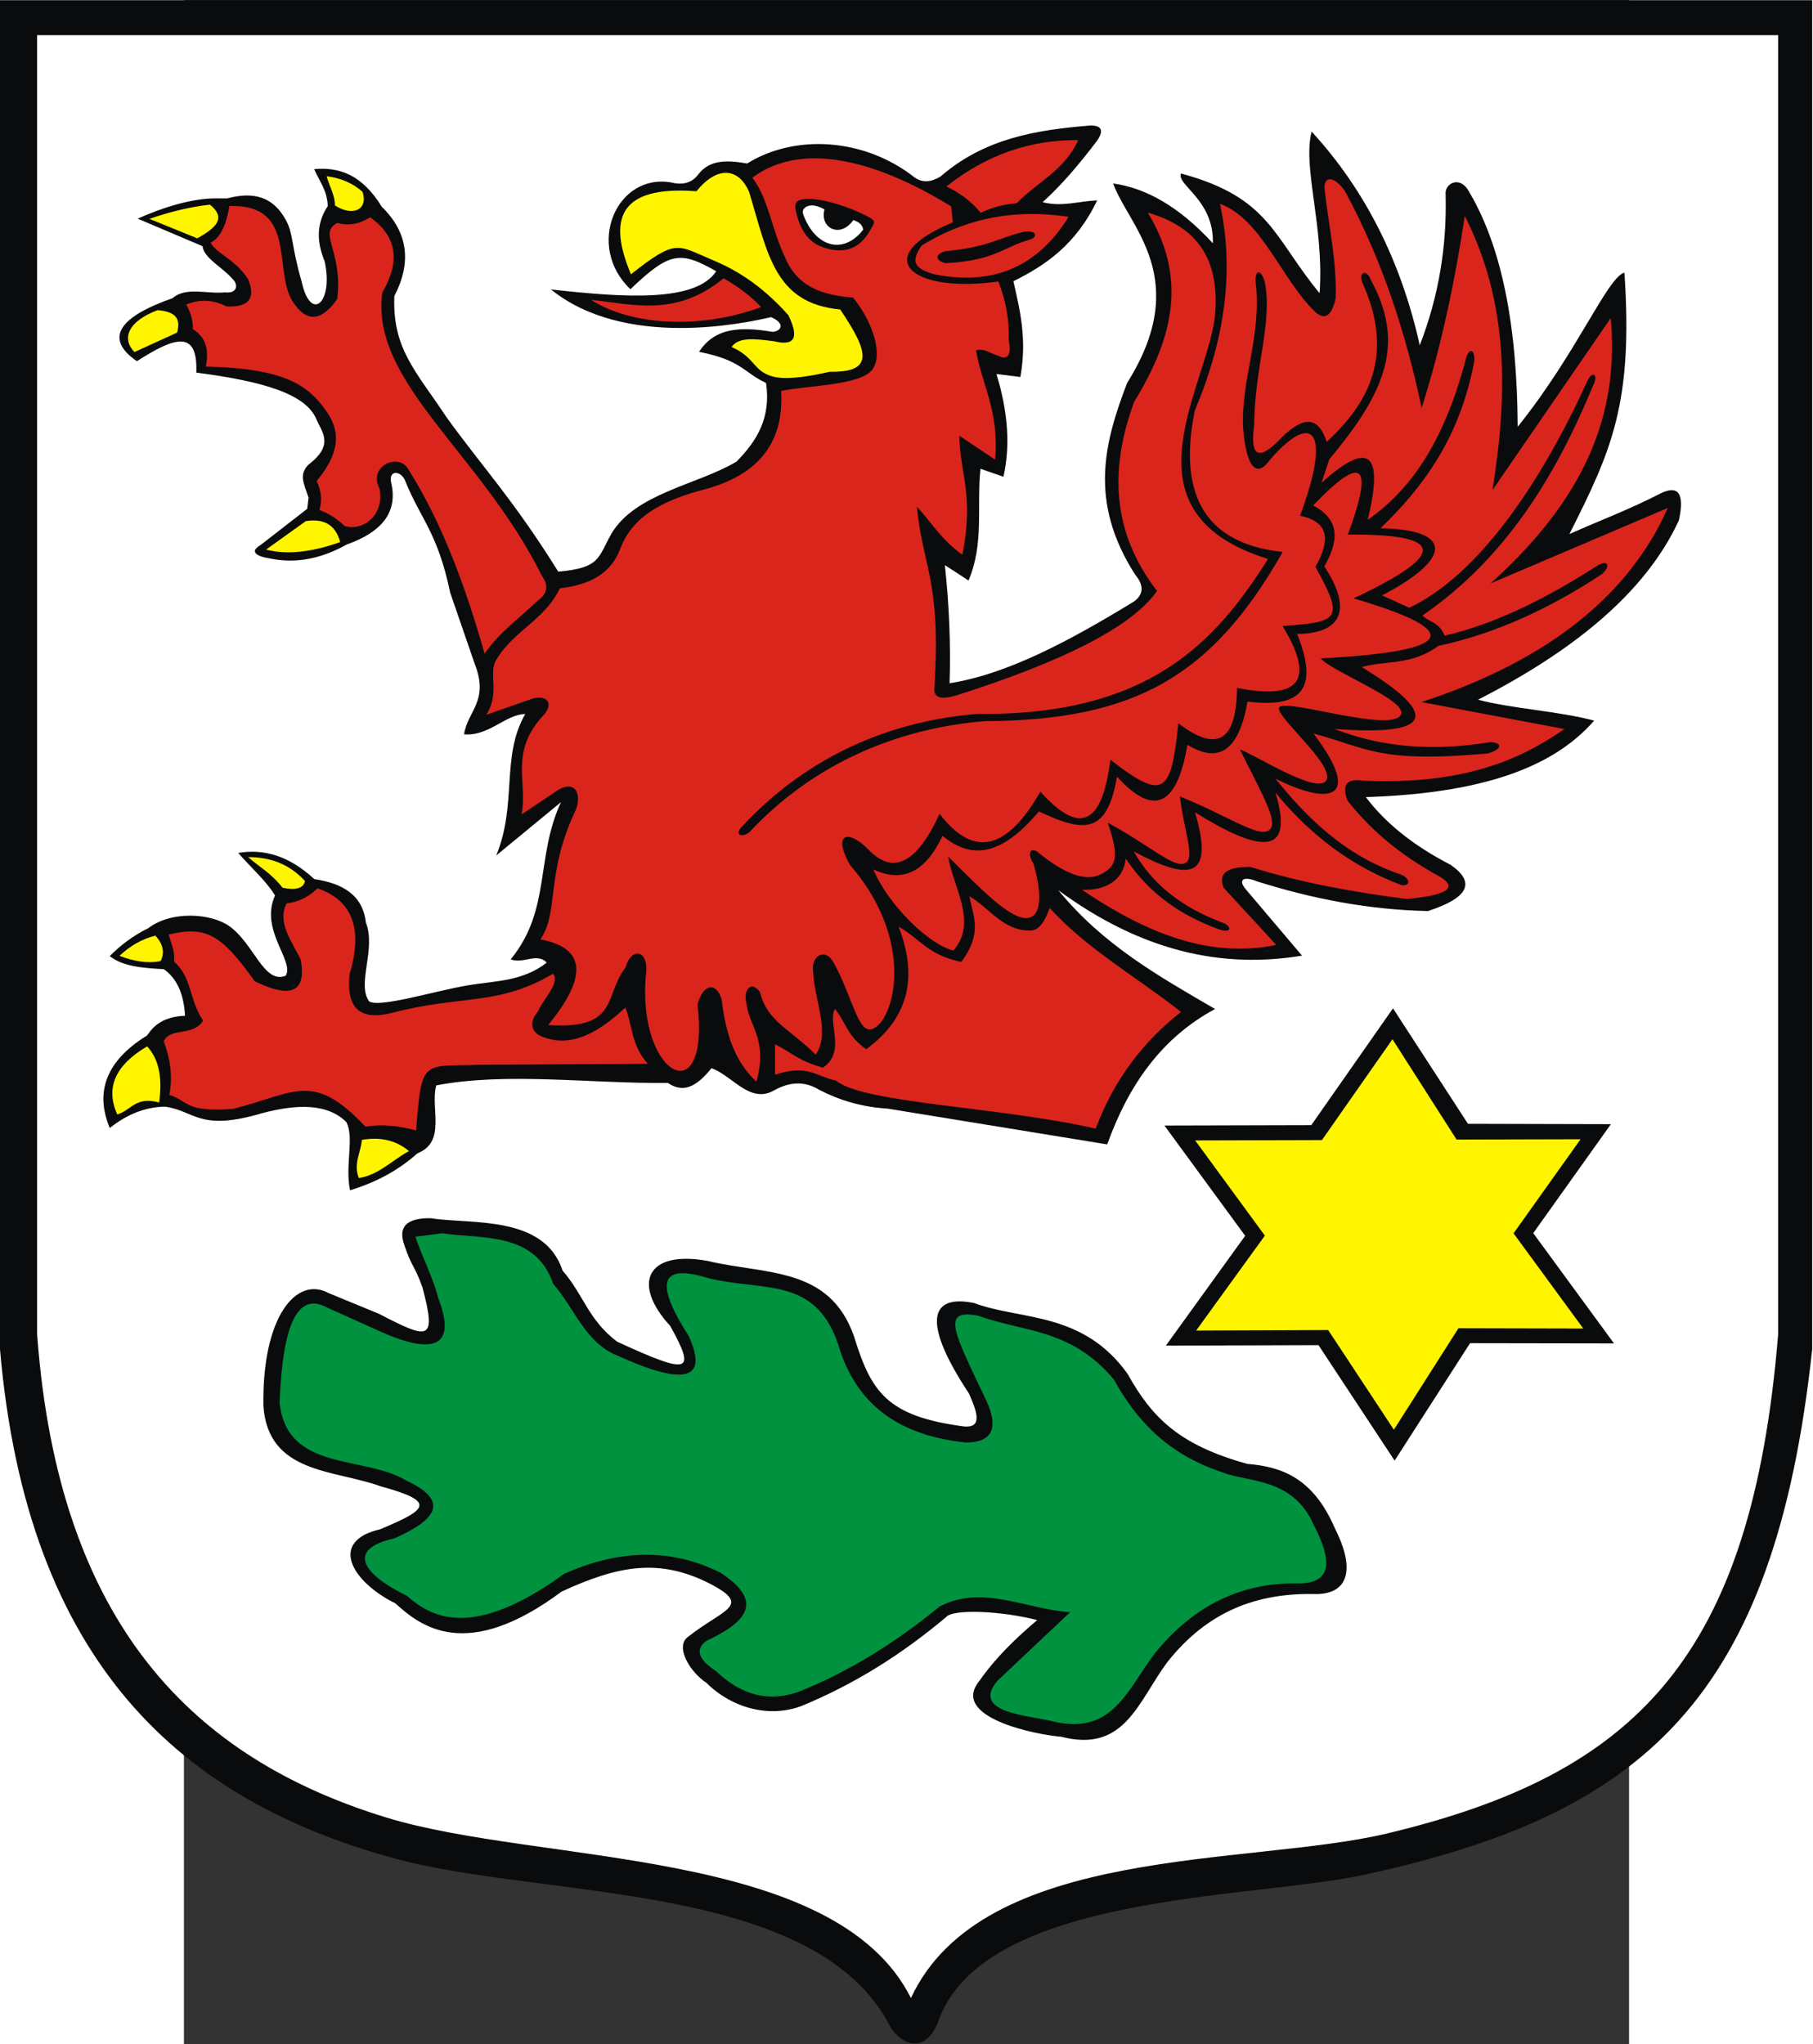 <svg xmlns:dc="http://purl.org/dc/elements/1.1/" xmlns:cc="http://web.resource.org/cc/" xmlns:rdf="http://www.w3.org/1999/02/22-rdf-syntax-ns#" xmlns:svg="http://www.w3.org/2000/svg" xmlns="http://www.w3.org/2000/svg" xmlns:sodipodi="http://sodipodi.sourceforge.net/DTD/sodipodi-0.dtd" xmlns:inkscape="http://www.inkscape.org/namespaces/inkscape" xml:space="preserve" width="744.094" height="838.823" style="shape-rendering:geometricPrecision; text-rendering:geometricPrecision; image-rendering:optimizeQuality; fill-rule:evenodd; clip-rule:evenodd" viewBox="0 0 210 297" id="svg2"><rect x="0" y="0" width="210" height="297" fill="#333333" stroke="none"/> <defs id="defs4">  <style type="text/css" id="style6">       .fil4 {fill:#00923F}    .fil0 {fill:#0A0B0C}    .fil3 {fill:#DA251D}    .fil2 {fill:#FFF500}    .fil1 {fill:white}     </style> </defs> <g id="Warstwa_x0020_1" transform="matrix(1.254,0,0,1.254,-26.73,-37.762)">    <g id="_75084280">   <path id="_75060496" class="fil0" d="M 0,30.133 L 210,30.133 L 210,186.45 C 205.638,227.013 190.423,240.37 157.969,247.35 C 144.974,250.145 114.112,249.457 108.769,264.191 C 107.608,267.515 105.071,267.681 103.222,265.035 C 94.633,247.995 63.154,250.164 45.831,245.466 C 21.188,238.781 3.164,223.015 1.4210855e-014,186.45 L 1.4210855e-014,30.133 L 0,30.133 z " style="fill:#0a0b0c"></path>   <path id="_75060424" class="fil1" d="M 4.3,34.185 L 206.058,34.185 L 206.058,184.691 C 202.988,222.231 189.555,235.657 160.757,242.536 C 144.745,246.361 113.872,243.752 105.563,261.608 C 96.727,244.042 62.618,246.167 44.74,240.685 C 22.514,233.869 6.777,218.445 4.301,184.691 L 4.301,34.185 L 4.3,34.185 z " style="fill:#ffffff"></path>   <polygon id="_75060352" class="fil0" points="161.424,146.939 170.111,160.319 186.675,160.361 177.677,172.986 187.034,185.763 170.354,185.736 161.612,199.342 152.792,185.962 135.103,186.018 144.295,173.295 134.937,160.518 151.956,160.474 161.424,146.939 " style="fill:#0a0b0c"></polygon>   <path id="_75060280" class="fil0" d="M 151.994,45.359 C 150.919,49.526 153.471,56.391 152.919,64.083 C 147.563,57.611 147.182,52.987 136.853,50.214 C 136.305,51.535 140.695,53.26 140.552,58.304 C 136.699,54.101 132.846,51.904 128.994,51.369 C 130.762,56.318 138.245,62.347 130.612,74.485 C 128.032,81.258 126.081,88.166 131.536,96.677 C 132.577,97.932 132.538,98.973 131.421,99.797 C 124.04,104.308 116.77,108.224 110.039,109.275 C 110.188,104.868 109.993,100.212 109.495,95.59 L 112.235,97.37 C 114.073,93.055 113.159,88.74 113.622,84.425 L 116.28,85.35 C 117.089,81.813 116.82,77.845 115.471,73.445 L 118.245,73.792 C 119.034,69.336 118.187,66.051 117.436,62.696 C 121.179,60.843 124.699,58.432 127.144,53.334 C 125.037,53.404 123.091,54.12 120.822,53.542 C 123.051,51.525 125.131,49.064 127.144,46.399 C 128.05,45.093 127.499,44.596 126.22,44.666 C 120.073,45.168 114.062,46.158 108.998,50.56 C 107.996,51.165 106.995,51.366 105.993,50.676 C 100.138,46.07 92.108,45.625 86.576,49.058 C 84.363,48.669 82.259,48.551 80.913,50.329 C 80.196,51.285 79.156,51.593 77.792,51.254 C 71.411,50.143 67.808,58.635 73.053,63.621 C 77.608,59.285 78.817,59.159 82.993,61.54 C 80.671,65.085 72.662,64.649 63.84,63.644 C 72.398,70.555 86.242,67.58 89.35,66.857 C 90.88,67.508 90.71,68.402 89.569,68.568 C 85.784,67.935 82.848,68.058 81.005,70.879 C 85.941,71.838 86.183,73.283 88.772,74.485 C 89.354,78.456 87.779,81.145 85.339,83.604 C 80.818,86.287 73.65,87.257 70.857,91.938 C 69.276,94.733 69.592,95.917 64.692,96.342 C 59.434,87.923 56.072,84.435 51.761,78.481 C 48.224,73.13 45.444,70.528 45.7,64.418 C 47.744,60.465 47.259,57.016 44.245,54.074 C 41.925,50.278 39.233,49.456 36.406,49.709 C 37.025,51.137 37.929,52.186 37.98,53.993 C 36.579,56.121 36.743,58.249 37.618,60.378 C 38.689,65.173 35.998,67.567 34.951,62.721 C 33.752,58.615 34.01,57.232 33.136,55.622 C 31.68,52.94 29.448,52.263 26.303,53.104 L 25.162,53.095 C 22.191,53.057 18.677,54.221 15.959,55.448 L 23.475,58.638 C 23.59,59.999 25.791,61.076 26.95,62.437 C 27.602,63.017 27.59,64.165 26.061,63.986 C 24.041,64.211 21.546,63.298 20,64.661 C 14.183,66.688 11.817,69.177 15.864,71.963 C 20.119,69.241 22.951,68.164 22.747,73.284 C 30.839,74.331 35.459,75.842 36.662,78.684 C 37.291,80.173 38.785,81.638 35.745,83.949 C 34.612,85.129 35.185,86.025 35.759,87.775 L 35.598,89.068 L 30.183,93.271 C 28.636,94.162 30.219,94.674 31.233,94.806 C 34.358,95.477 37.333,94.796 40.204,93.19 C 44.062,91.822 46.071,89.631 45.377,86.24 C 44.872,84.425 46.549,84.602 46.993,85.916 C 48.717,90.2 50.726,91.828 52.165,98.766 L 55.012,107.029 C 56.705,111.344 54.188,112.47 53.776,115.19 C 56.628,115.449 58.651,112.839 60.866,112.844 C 58.024,117.795 59.965,123.257 57.506,129.228 L 65.006,123.053 C 62.023,129.506 63.887,135.512 59.183,141.264 C 60.639,141.837 62.221,140.433 63.358,141.643 C 60.533,143.861 57.292,143.747 54.183,144.28 C 50.301,144.944 43.96,146.911 42.777,146.131 C 41.312,144.107 43.61,140.105 42.4,136.996 C 42.035,133.79 39.682,132.455 36.425,131.97 C 33.486,129.242 30.546,128.433 27.606,128.936 C 29.028,130.579 30.897,132.223 31.873,133.867 C 30.053,137.857 34.162,141.465 33.106,143.16 C 30.577,144.178 29.44,139.45 26.561,137.408 C 24.528,135.966 19.94,135.555 17.174,137.66 C 15.454,138.5 13.996,139.602 12.717,140.885 C 14.294,142.155 16.826,142.279 18.976,142.402 C 20.478,143.438 21.3,145.24 21.442,147.807 C 17.799,147.908 17.182,150.241 16.89,150.178 C 12.353,153.038 10.963,156.578 12.717,160.799 C 14.538,159.382 16.571,158.39 19.071,158.333 C 22.532,158.742 23.008,161.283 30.356,159.092 C 34.429,158.015 37.918,157.947 40.12,160.101 C 41.095,161.869 39.965,165.04 40.557,168.02 C 43.795,167.044 46.327,165.564 48.374,163.739 C 51.779,162.391 49.828,158.492 50.555,155.868 C 58.672,154.306 68.447,155.678 77.393,155.583 C 79.163,156.778 80.678,156.081 82.448,153.875 C 84.872,154.729 86.914,158.07 89.721,156.437 C 91.466,155.465 93.212,155.322 94.958,156.391 C 97.275,157.592 99.868,158.378 102.865,158.559 L 128.307,162.704 C 130.828,155.684 134.712,150.296 140.804,147.018 C 134.237,143.192 127.86,139.621 122.632,133.244 C 132.318,140.381 141.702,142.368 150.879,140.832 L 144.503,133.308 C 143.355,132.054 144.056,131.565 145.651,132.224 C 152.026,134.234 158.596,135.528 165.481,135.667 C 170.179,134.137 171.05,132.352 168.096,130.311 C 163.558,127.968 160.433,125.322 158.276,122.468 C 172.932,122.001 180.456,118.494 184.738,113.605 C 180.572,112.5 175.195,112.224 171.284,111.182 C 182.039,105.666 190.604,98.971 194.558,90.395 C 195.217,87.313 194.515,86.271 192.454,87.27 C 188.925,89.098 185.397,90.416 181.869,91.989 C 186.754,82.287 189.259,76.867 188.245,61.701 C 186.29,62.19 182.74,71.032 175.875,79.555 C 175.811,67.674 173.983,58.385 170.008,51.945 C 168.924,50.521 167.394,51.456 167.522,52.647 C 167.676,58.552 166.751,64.382 164.525,70.118 C 162.431,60.675 158.339,52.252 151.994,45.359 L 151.994,45.359 z " style="fill:#0a0b0c"></path>   <path id="_75060208" class="fil2" d="M 161.364,150.519 L 168.791,162.143 L 183.163,162.107 L 175.395,173.007 L 183.474,184.039 L 169.011,184.005 L 161.526,195.762 L 153.912,184.211 L 138.614,184.272 L 146.576,173.274 L 138.497,162.243 L 153.19,162.204 L 161.364,150.519 L 161.364,150.519 z M 41.933,162.181 C 44.1,161.806 45.92,162.239 47.394,163.482 C 45.458,164.522 43.869,166.256 41.586,166.602 C 40.922,164.955 41.817,163.655 41.933,162.181 z M 17.055,151.346 C 18.557,152.993 18.788,155.275 18.441,157.847 C 15.696,157.096 15.205,158.772 13.587,159.234 C 12.2,156.142 13.356,153.513 17.055,151.346 z M 18.615,141.464 C 17.026,141.782 15.437,141.464 13.847,140.857 C 15.017,139.752 16.375,138.928 18.008,138.516 C 18.904,139.499 19.106,140.481 18.615,141.464 L 18.615,141.464 z M 35.345,132.188 C 33.409,130.093 31.155,129.429 28.757,129.415 C 30.086,130.599 31.415,131.264 32.744,132.969 C 34.305,133.286 35.172,133.026 35.345,132.188 L 35.345,132.188 z M 24.336,53.825 C 21.915,54.092 19.588,54.69 17.314,55.472 L 22.862,57.726 C 25.174,56.441 26.186,55.343 24.336,53.825 z M 38.812,53.912 C 40.864,55.241 42.684,54.432 42.02,52.352 C 40.821,51.254 39.289,50.705 37.859,50.532 C 38.119,51.63 38.812,52.641 38.812,53.912 L 38.812,53.912 z M 20.522,68.649 C 20.984,67.001 20.32,66.221 18.268,66.048 C 14.762,67.355 14.097,69.393 15.581,70.902 L 20.522,68.649 L 20.522,68.649 z M 35.432,90.493 C 37.57,90.146 38.899,90.955 39.419,92.92 C 35.858,94.192 33.012,94.365 30.837,93.787 L 35.432,90.493 L 35.432,90.493 z M 73.117,61.896 C 70.493,55.651 71.55,51.575 80.706,52.271 C 83.057,49.358 85.567,49.467 86.814,52.364 C 88.99,59.541 89.747,65.259 97.365,65.969 C 100.724,70.938 101.296,73.266 96.162,73.187 C 92.816,73.938 90.782,74.09 89.464,73.711 C 87.267,73.08 87.471,71.49 84.778,70.318 C 85.582,69.148 87.442,69.349 89.724,69.657 C 92.396,70.3 92.464,68.918 91.349,66.616 C 88.02,62.905 85.01,61.251 82.476,60.196 C 78.508,58.543 78.417,57.687 73.117,61.896 L 73.117,61.896 z " style="fill:#fff500"></path>   <path id="_75060136" class="fil3" d="M 109.675,51.716 C 114.272,48.075 119.362,46.286 124.946,46.348 C 123.403,49.803 120.195,51.222 117.819,53.659 C 116.308,53.783 114.919,54.153 113.655,54.77 C 112.467,53.335 111.109,52.41 109.675,51.716 z M 106.806,58.564 C 105.448,60.508 106.035,61.248 108.287,61.896 C 115.074,63.254 120.257,61.032 123.835,55.233 C 117.8,54.311 112.1,55.291 106.806,58.564 L 106.806,58.564 z M 83.853,62.359 C 78.321,66.876 73.443,65.368 68.49,64.858 C 73.228,67.886 81.258,68.262 88.203,65.691 C 87.069,64.475 85.619,63.364 83.853,62.359 z M 152.172,88.673 C 157.906,82.676 159.247,83.799 156.195,92.043 C 166.092,91.989 169.075,93.733 156.847,99.438 C 169.072,103.035 169.602,105.525 153.042,106.397 C 154.567,108.075 163.543,111.416 162.275,113.024 C 160.774,114.927 149.104,111.05 148.257,112.051 C 147.496,112.868 154.733,118.728 153.7,120.524 C 152.703,122.258 145.36,117.5 143.69,116.954 C 145.957,121.583 148.06,125.088 147.236,126.135 C 146.177,127.482 142.454,124.678 136.731,122.391 C 137.161,126.175 138.37,129.1 137.55,129.951 C 136.425,131.117 133.524,128.208 128.358,125.425 C 129.839,129.596 129.146,130.416 127.985,131.178 C 126.29,132.289 123.986,131.881 120.203,128.796 C 119.359,128.245 119.024,129.034 119.773,130.205 C 121.091,134.845 120.338,136.919 118.353,136.412 C 116.601,135.965 113.966,133.483 109.873,129.34 C 110.418,132.861 113.35,136.95 110.486,140.243 C 107.733,139.609 102.935,134.999 101.205,130.843 C 104.646,132.468 107.295,131.079 109.221,126.948 C 112.796,129.898 116.22,129.051 120.401,124.121 C 125.897,126.757 128.306,126.553 129.446,120.097 C 133.679,124.773 136.398,123.541 137.601,116.4 C 141.284,118.672 143.604,117.004 144.56,111.398 C 150.267,112.104 153.093,110.441 150.313,103.569 C 156.384,103.481 156.185,99.812 153.467,95.745 C 155.119,92.82 155.369,90.386 152.172,88.673 L 152.172,88.673 z M 62.247,99.764 C 63.443,98.93 63.624,97.952 62.791,96.828 C 55.759,82.62 42.856,74.392 44.306,63.989 C 46.444,60.365 45.973,57.466 42.892,55.291 C 41.623,56.088 40.355,56.306 39.086,55.943 C 36.803,57.139 39.739,59.096 39.086,64.751 C 37.201,67.433 35.462,67.505 33.867,64.968 C 31.656,61.307 34.447,53.732 26.582,53.986 C 26.238,56.034 25.621,57.629 24.407,58.227 C 25.096,59.531 27.198,60.075 28.756,62.467 C 29.662,64.678 28.829,65.729 26.255,65.621 C 24.697,64.823 23.138,64.751 21.58,65.403 C 22.123,66.346 22.377,67.288 22.341,68.23 C 24.081,69.354 24.153,70.876 23.863,72.58 C 32.985,72.801 35.591,74.729 37.633,77.488 C 39.123,79.501 39.908,81.972 36.694,85.846 C 37.238,86.969 37.346,88.093 37.02,89.216 C 37.999,89.543 38.978,90.159 39.956,91.065 C 41.95,91.681 44.596,89.905 43.979,86.715 C 42.602,84.142 46.227,82.439 47.35,84.541 C 51.293,90.806 53.956,98.137 56.158,105.853 C 57.906,103.333 59.918,101.992 62.247,99.764 L 62.247,99.764 z M 75.078,153.37 C 73.121,151.196 73.338,149.021 72.468,146.846 C 69.351,149.783 66.234,151.45 63.117,150.326 C 61.558,149.855 61.196,148.622 62.356,147.281 C 62.936,145.832 64.929,144.055 64.096,142.932 C 57.608,146.738 53.512,145.324 45.284,147.499 C 41.242,148.46 40.191,146.43 40.5,143.041 C 41.986,138.075 41.116,134.523 36.803,133.037 C 35.752,134.052 34.556,134.632 33.214,134.777 C 32.018,136.988 33.976,139.416 34.846,141.301 C 35.534,145.034 33.758,145.868 29.517,143.802 C 25.585,138.274 23.834,137.391 19.539,138.387 C 19.864,139.431 20.304,140.475 20.166,141.518 C 22.268,143.367 21.87,145.868 23.537,148.369 C 22.341,150.254 19.731,149.094 18.97,150.761 C 19.695,152.7 20.058,154.73 19.622,156.959 C 21.979,157.756 21.398,158.988 27.017,158.59 C 34.196,156.769 36.264,154.154 42.348,160.656 C 44.306,160.311 46.263,160.565 48.22,161.091 C 48.872,152.573 48.981,153.733 55.723,153.479 L 75.078,153.37 L 75.078,153.37 z M 121.633,135.313 C 126.026,140.123 131.783,143.342 136.859,147.357 C 132.569,150.728 129.142,155.083 126.973,160.878 C 115.914,158.341 100.082,157.962 96.863,155.311 C 94.628,154.856 93.644,153.379 89.818,154.629 L 89.818,151.107 C 91.671,152.009 92.501,153.025 95.376,153.815 C 98.106,151.889 95.837,148.601 96.749,147.016 C 97.961,148.417 98.151,150.16 100.385,151.675 C 104.902,148.361 106.587,143.816 104.135,137.472 C 106.559,138.835 107.506,140.767 111.407,141.562 C 113.755,138.343 112.922,136.601 112.316,133.949 C 114.664,135.275 116.217,137.964 119.36,137.926 C 120.269,137.964 121.027,137.093 121.633,135.313 L 121.633,135.313 z M 110.415,55.88 L 110.23,54.029 C 100.551,48.075 92.422,46.78 87.185,50.698 C 89.036,53.104 89.406,56.621 90.98,59.953 C 92.428,63.402 95.421,64.343 98.847,64.58 C 100.975,67.156 102.456,71.151 101.068,72.956 C 99.68,74.761 93.756,74.745 90.517,75.409 C 90.895,81.494 87.764,85.149 81.725,86.792 C 77.252,87.95 73.427,89.702 71.92,93.578 C 70.823,96.669 68.199,97.894 64.88,98.271 C 63.139,101.95 59.475,103.195 57.478,106.615 C 56.571,108.17 57.961,110.44 56.349,112.93 L 61.546,111.114 C 63.338,110.514 64.204,111.58 63.033,112.923 C 58.961,117.237 61.181,120.718 60.441,124.477 L 64.704,121.618 C 66.652,120.523 67.396,122.019 66.753,123.886 C 63.153,131.407 64.828,135.782 62.616,138.953 C 67.855,139.916 68.158,143.223 63.525,148.875 C 71.788,149.432 69.962,145.453 72.487,142.214 C 73.182,139.722 75.265,140.19 74.849,143.065 C 73.79,154.761 82.294,159.238 80.833,146.501 C 81.453,144.071 82.998,143.863 83.618,145.875 C 84.062,149.563 84.992,152.98 87.66,155.432 C 89.019,150.39 86.77,149.143 86.463,146.137 C 86.169,144.947 86.984,143.572 88.078,145.065 C 88.866,148.437 91.542,149.337 94.526,152.303 C 96.28,149.753 94.331,145.908 94.233,142.71 C 93.921,140.889 95.645,139.808 96.629,141.689 C 98.478,145.029 99.288,148.958 100.513,149.335 C 102.957,150.085 106.979,140.081 98.482,130.31 C 96.49,126.735 98.201,126.121 100.559,128.468 C 103.457,131.555 106.231,130.199 108.882,124.401 C 113.037,129.839 116.898,128.243 120.56,121.834 C 125.6,127.471 127.831,124.842 128.675,118.136 C 134.941,123.021 135.715,121.983 136.551,113.911 C 141.037,117.359 143.302,115.993 143.345,109.816 C 151.137,111.357 152.189,108.502 148.628,102.64 C 155.141,102.178 155.854,101.931 152.434,95.793 C 154.108,92.845 154.162,90.592 150.653,89.866 C 154.351,79.941 152.127,77.698 147.219,83.322 C 145.607,85.62 144.427,84.277 144.05,79.664 C 143.797,74.046 146.227,69.075 145.51,62.808 C 145.407,61.171 146.229,61.384 146.588,62.894 C 147.466,67.452 145.383,72.751 145.336,79.345 C 144.815,83.142 145.897,83.608 148.584,80.741 C 150.841,78.556 152.712,78.067 153.735,81.313 C 158.783,76.67 161.536,71.109 157.941,63.01 C 157.317,61.645 158.359,61.206 158.845,62.526 C 162.839,69.825 160.671,75.428 154.052,83.314 L 153.138,86.062 C 158.624,81.079 160.407,82.511 158.488,90.361 C 162.97,87.184 167.167,82.108 169.919,71.519 C 170.393,70.1 171.051,70.903 170.784,72.261 C 169.089,80.961 164.884,86.573 159.976,91.32 C 168.42,91.468 168.321,94.85 160.151,99.099 L 163.311,100.533 C 171.569,96.617 178.814,85.561 183.971,74.206 C 184.547,73.018 185.282,73.487 184.597,74.823 C 180.328,85.116 174.586,94.709 164.845,101.424 C 165.674,102.256 166.739,102.141 167.41,103.762 C 173.416,102.369 179.277,99.384 185.073,95.677 C 186.139,94.964 186.812,95.513 185.67,96.613 C 179.448,100.713 173.132,103.574 166.701,104.939 C 163.497,107.257 160.767,106.577 157.801,107.397 C 167.046,113.044 165.986,115.432 154.621,114.561 C 158.976,116.256 164.703,117.4 172.712,116.099 C 174.175,116.143 174.06,116.976 172.368,117.415 C 159.731,118.535 158.609,116.816 152.203,115.097 C 157.742,122.363 154.619,123.713 147.802,120.333 C 151.579,125.016 155.863,129.147 161.957,131.304 C 163.384,131.684 163.629,132.773 162.454,132.68 C 156.449,130.436 151.693,126.695 147.792,121.928 C 150.131,129.556 145.819,128.797 138.482,124.226 C 140.781,132.02 137.834,132.215 131.377,128.756 C 133.517,132.523 136.862,135.246 141.947,137.122 C 142.798,137.634 142.598,138.225 141.268,137.79 C 136.659,136.103 133.121,133.568 130.458,129.594 C 130.151,132.205 128.003,133.326 125.37,133.199 C 132.612,138.082 140.021,141.232 147.895,139.593 L 141.8,132.972 C 141.063,131.104 142.495,130.537 144.913,130.562 C 150.83,132.407 156.902,133.48 163.03,134.274 C 167.684,133.839 168.974,132.984 166.899,131.709 C 161.895,128.999 158.627,125.999 156.148,122.868 C 155.471,121.047 156.056,120.278 157.904,120.561 C 169.325,121.067 175.976,118.282 181.291,114.577 L 164.727,111.456 C 179.665,106.561 188.852,98.905 193.275,88.962 L 172.736,97.708 C 184.944,86.728 187.497,76.682 186.659,66.965 L 172.957,86.885 C 174.697,75.96 174.918,65.317 169.744,55.133 C 168.636,62.422 167.085,70.081 164.743,77.371 C 162.899,68.663 160.168,60.222 155.856,52.255 C 154.603,50.463 153.443,50.523 153.486,51.878 C 153.918,56.138 154.907,60.028 154.784,64.658 C 154.295,66.851 153.435,67.317 152.205,66.056 C 148.407,62.224 146.091,55.43 141.369,53.727 C 143.069,61.459 141.935,69.46 138.453,77.685 C 136.377,87.98 140.105,93.146 148.641,94.062 C 140.428,108.522 131.463,113.584 114.088,113.668 C 104.033,114.501 94.333,118.511 86.839,126.532 C 85.888,127.262 85.122,126.789 85.93,125.945 C 92.648,118.647 101.937,113.706 113.344,112.825 C 133.06,113.035 140.851,104.572 146.94,94.871 C 129.141,89.356 140.311,74.493 140.837,66.202 C 141.282,59.328 137.993,56.188 133.007,54.746 C 137.54,62.217 136.087,69.079 131.426,76.674 C 128.621,84.311 128.743,91.682 134.083,98.578 C 131.088,102.864 122.819,106.856 110.939,110.648 C 109.126,111.182 108.145,111.069 108.275,109.752 C 109.081,97.41 106.925,95.803 106.251,88.828 C 108.009,90.679 109.027,92.623 111.526,94.381 C 112.883,87.471 111.279,85.188 111.156,80.591 L 115.321,83.368 C 115.783,77.661 113.84,74.915 113.099,70.689 C 114.148,70.442 114.827,71.12 115.691,71.336 C 116.832,71.953 117.233,71.09 116.894,69.578 C 116.987,67.295 116.585,65.012 115.691,62.729 C 105.631,64.149 100.602,59.922 110.415,55.88 L 110.415,55.88 z " style="fill:#da251d"></path>   <path id="_75060064" class="fil0" d="M 43.934,182.342 C 49.628,185.29 50.652,185.631 48.955,179.274 C 48.081,176.773 47.655,176.84 46.846,174.338 C 46.1,172.248 47.124,171.221 49.919,171.256 C 54.461,171.997 63.059,170.81 65.19,177.322 C 67.712,180.246 68.144,183.006 71.517,185.565 C 79.969,189.448 80.685,189.192 77.667,183.733 C 73.238,178.947 74.824,174.91 81.994,176.204 C 88.755,177.817 96.117,176.827 98.96,184.931 C 100.962,191.401 102.767,194.218 111.766,195.39 C 113.714,195.528 113.386,194.018 112.285,191.567 C 106.443,182.722 108.143,180.095 112.911,181.091 C 118.232,183.094 125.472,182.005 130.681,189.31 C 133.548,194.472 136.775,197.575 144.548,199.722 C 148.526,200.046 152.182,201.349 154.696,207.196 C 156.844,211.418 156.623,214.706 152.609,214.806 C 145.572,214.604 139.887,216.859 135.262,222.703 C 131.853,227.314 130.328,233.22 123.002,231.34 C 120.003,231.097 110.008,229.092 113.513,224.838 C 115.33,222.225 117.668,219.959 120.194,217.818 C 116.17,216.772 110.464,216.486 109.639,217.469 C 104.386,221.88 98.907,225.294 92.85,227.782 C 89.237,229.136 84.919,228.115 81.842,225.074 C 79.952,223.836 78.192,220.902 79.717,219.768 C 83.786,216.541 87.219,216.199 82.336,213.633 C 76.361,210.572 71.599,211.525 65.089,214.51 C 54.05,222.726 48.755,218.554 45.82,215.882 C 40.772,213.382 38.005,208.69 44.074,207.29 C 49.376,205.048 50.787,204.136 44.138,202.328 C 38.773,200.361 31.049,200.92 30.523,192.975 C 30.366,182.695 34.329,177.917 38.063,179.924 L 43.934,182.342 L 43.934,182.342 z " style="fill:#0a0b0c"></path>   <path id="_75084496" class="fil4" d="M 44.134,184.41 C 50.118,187.082 53.038,186.294 50.764,180.448 C 50.178,178.099 48.914,175.749 48.134,173.4 L 51.266,172.999 C 55.642,173.696 62.05,172.746 64.103,178.863 C 66.533,181.61 67.802,185.615 71.394,187.104 C 79.356,190.752 82.155,190.013 79.793,184.886 C 76.294,179.391 75.86,176.237 82.171,178.229 C 88.685,179.744 94.329,178.065 97.069,185.678 C 98.877,191.99 103.189,196.355 111.966,197.248 C 114.953,197.211 115.745,195.626 114.344,192.493 C 110.676,184.684 108.817,181.634 113.411,182.57 C 118.538,184.452 124.149,184.01 129.083,189.957 C 131.675,194.639 135.296,198.635 141.762,200.734 C 144.571,201.871 149.8,201.265 152.222,206.757 C 154.292,210.722 154.505,213.478 150.637,213.572 C 143.858,213.382 138.294,216.166 133.838,221.655 C 130.553,225.985 128.914,231.284 121.854,229.517 C 119.257,228.856 112.401,228.582 115.612,224.824 L 124.011,216.9 C 118.94,216.583 113.868,213.653 108.893,216.239 C 103.832,220.383 98.467,223.756 92.631,226.092 C 89.15,227.364 85.927,226.572 82.963,223.715 C 81.141,222.553 80.385,221.294 81.854,220.228 C 86.371,218.112 88.741,215.712 83.439,212.304 C 77.682,209.429 71.644,209.659 65.371,212.462 C 54.734,220.179 49.974,217.508 47.145,214.998 C 42.282,212.65 39.871,209.657 45.719,208.342 C 50.486,206.236 52.188,204.049 47.145,201.685 C 42.232,198.674 33.254,200.696 32.406,192.651 C 32.738,183.231 34.623,179.88 37.794,181.557 L 44.134,184.41 L 44.134,184.41 z " style="fill:#00923f"></path>   <path id="_75084424" class="fil0" d="M 109.582,59.212 C 108.379,59.49 108.286,60.323 109.582,60.6 C 115.289,60.323 116.184,58.749 119.485,57.824 C 120.38,57.454 119.978,56.713 118.559,56.991 C 115.567,57.731 114.518,58.749 109.582,59.212 L 109.582,59.212 z " style="fill:#0a0b0c"></path>   <path id="_75084352" class="fil0" d="M 92.67,53.294 C 94.507,52.688 98.666,54.215 100.288,55.062 C 101.526,55.708 101.503,55.667 100.758,56.932 C 99.645,58.824 97.93,59.618 95.515,58.812 C 93.501,58.205 92.629,56.438 92.214,54.526 C 92.101,54.002 92.09,53.486 92.67,53.294 L 92.67,53.294 z " style="fill:#0a0b0c"></path>   <path id="_75084256" class="fil1" d="M 95.544,54.374 C 94.957,56.566 97.384,57.764 98.883,55.615 C 99.559,55.816 99.942,56.183 100.034,56.719 C 98.624,58.529 96.884,58.878 95.427,58.053 C 94.554,57.56 93.783,56.645 93.245,55.372 C 93.129,55.098 92.918,54.664 93.109,54.375 C 93.532,53.735 94.537,53.797 95.544,54.374 L 95.544,54.374 z " style="fill:#ffffff"></path>  </g> </g></svg>
